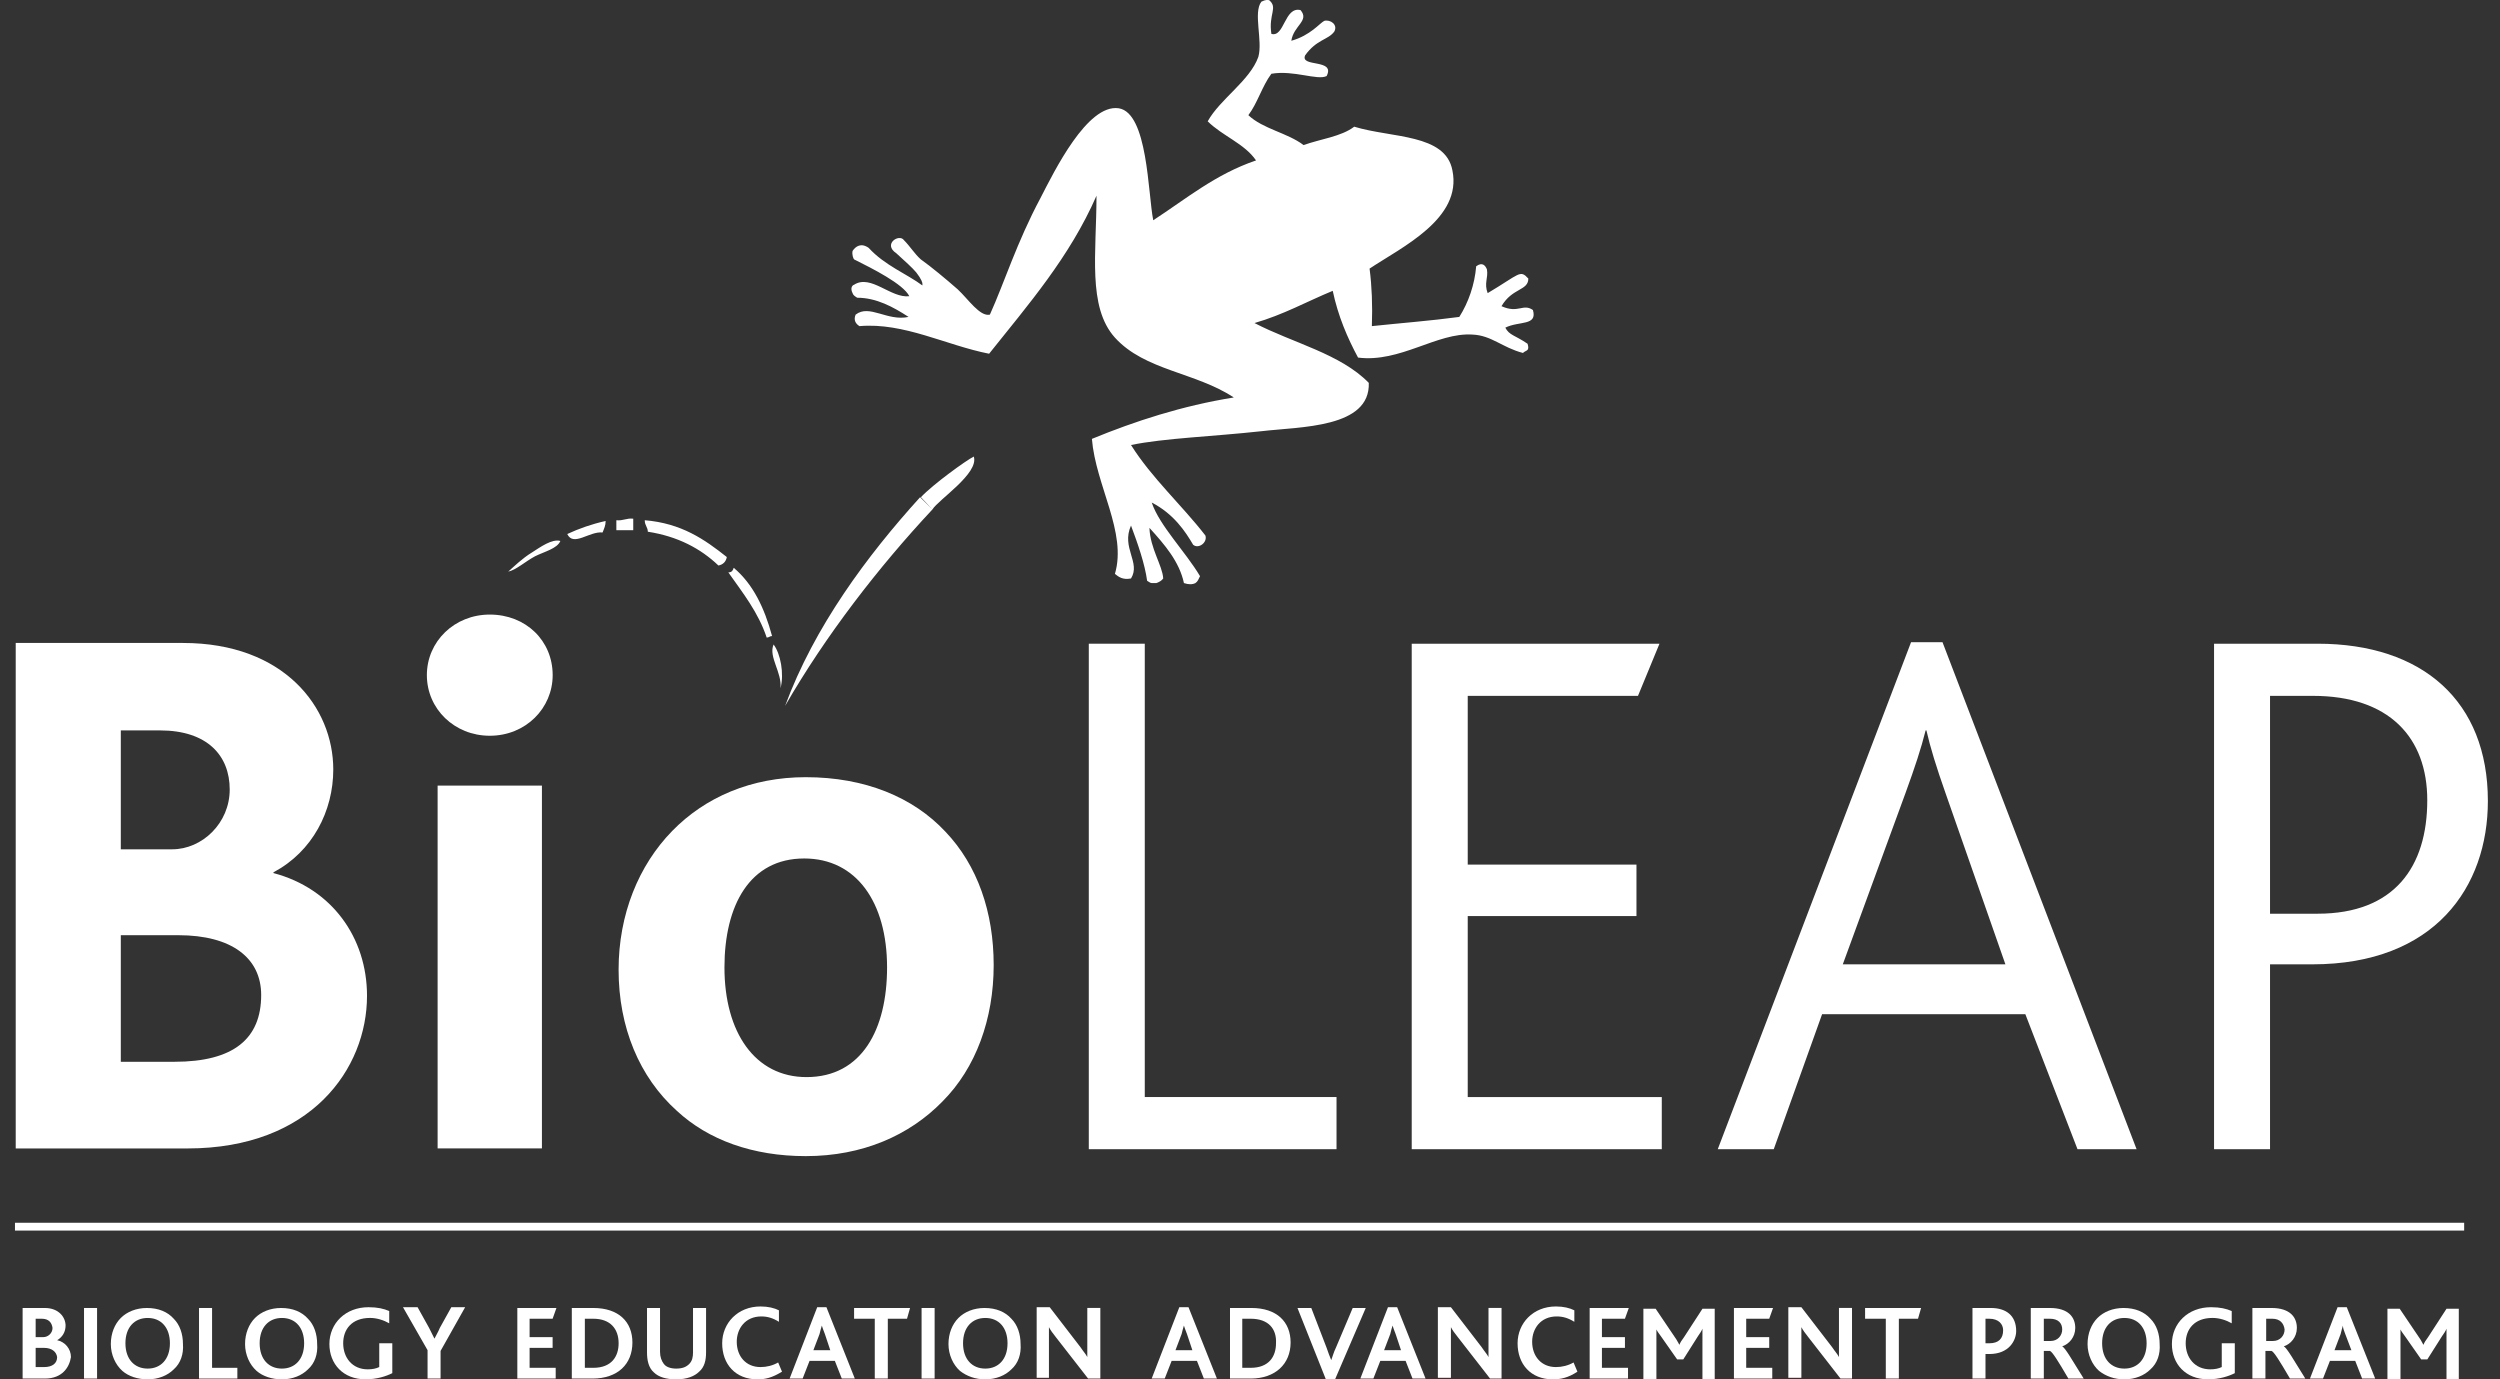 <svg xmlns="http://www.w3.org/2000/svg" width="87" height="48" viewBox="0 0 87 48" fill="none"><rect x="0" y="0" width="87" height="48" fill="#333333" stroke="none"/><path d="M1.561 47.974H0.787V45.518H1.561C2.042 45.518 2.282 45.838 2.282 46.132C2.282 46.346 2.175 46.532 1.988 46.639C2.255 46.693 2.469 46.933 2.469 47.227C2.415 47.574 2.175 47.974 1.561 47.974ZM1.454 45.892H1.241V46.532H1.508C1.668 46.532 1.828 46.399 1.828 46.212C1.801 46.025 1.695 45.892 1.454 45.892ZM1.535 46.906H1.241V47.574H1.535C1.828 47.574 1.988 47.44 1.988 47.227C1.962 47.04 1.801 46.906 1.535 46.906Z" fill="white"></path><path d="M2.924 47.974V45.518H3.378V47.974H2.924Z" fill="white"></path><path d="M6.046 47.654C5.833 47.867 5.512 48.001 5.139 48.001C4.792 48.001 4.471 47.894 4.258 47.707C4.018 47.493 3.857 47.146 3.857 46.773C3.857 46.399 3.991 46.079 4.204 45.865C4.418 45.651 4.738 45.518 5.112 45.518C5.512 45.518 5.833 45.651 6.046 45.892C6.26 46.105 6.367 46.426 6.367 46.773C6.393 47.12 6.287 47.44 6.046 47.654ZM5.139 45.865C4.685 45.865 4.365 46.185 4.365 46.746C4.365 47.306 4.685 47.627 5.139 47.627C5.592 47.627 5.913 47.306 5.913 46.746C5.913 46.212 5.619 45.865 5.139 45.865Z" fill="white"></path><path d="M6.926 47.974V45.518H7.38V47.6H8.26V47.974H6.926Z" fill="white"></path><path d="M10.717 47.654C10.504 47.867 10.183 48.001 9.81 48.001C9.463 48.001 9.142 47.894 8.929 47.707C8.688 47.493 8.528 47.146 8.528 46.773C8.528 46.399 8.662 46.079 8.875 45.865C9.089 45.651 9.409 45.518 9.783 45.518C10.183 45.518 10.504 45.651 10.717 45.892C10.931 46.105 11.037 46.426 11.037 46.773C11.064 47.12 10.957 47.44 10.717 47.654ZM9.81 45.865C9.356 45.865 9.036 46.185 9.036 46.746C9.036 47.306 9.356 47.627 9.81 47.627C10.263 47.627 10.584 47.306 10.584 46.746C10.584 46.212 10.29 45.865 9.81 45.865Z" fill="white"></path><path d="M12.717 48C11.943 48 11.463 47.466 11.463 46.772C11.463 46.051 12.023 45.491 12.824 45.491C13.145 45.491 13.358 45.544 13.545 45.624V46.051C13.358 45.944 13.118 45.864 12.878 45.864C12.237 45.864 11.943 46.265 11.943 46.745C11.943 47.252 12.264 47.653 12.797 47.653C12.958 47.653 13.091 47.626 13.198 47.573V46.745H13.652V47.786C13.438 47.893 13.118 48 12.717 48Z" fill="white"></path><path d="M15.332 47.012V47.973H14.879V46.986L14.024 45.491H14.532L14.932 46.211C14.985 46.318 15.065 46.478 15.119 46.585C15.172 46.478 15.252 46.345 15.306 46.211L15.706 45.491H16.187L15.332 47.012Z" fill="white"></path><path d="M18.003 47.974V45.518H19.364L19.231 45.892H18.43V46.532H19.231V46.906H18.43V47.6H19.338V47.974H18.003Z" fill="white"></path><path d="M20.62 47.974H19.899V45.518H20.647C21.528 45.518 22.008 45.999 22.008 46.719C22.008 47.467 21.501 47.974 20.62 47.974ZM20.647 45.892H20.353V47.6H20.647C21.288 47.6 21.528 47.2 21.528 46.746C21.528 46.239 21.234 45.892 20.647 45.892Z" fill="white"></path><path d="M24.331 47.734C24.171 47.894 23.904 48.001 23.53 48.001C23.183 48.001 22.916 47.92 22.756 47.76C22.569 47.6 22.516 47.333 22.516 47.066V45.518H22.969V47.04C22.969 47.227 23.023 47.36 23.103 47.467C23.183 47.574 23.343 47.627 23.53 47.627C23.744 47.627 23.877 47.574 23.984 47.467C24.09 47.36 24.117 47.227 24.117 47.066V45.518H24.571V47.066C24.571 47.333 24.518 47.574 24.331 47.734Z" fill="white"></path><path d="M26.36 48.001C25.586 48.001 25.132 47.467 25.132 46.747C25.132 46.053 25.666 45.465 26.466 45.465C26.733 45.465 26.947 45.519 27.107 45.599V45.999C26.894 45.866 26.707 45.812 26.493 45.812C25.933 45.812 25.639 46.239 25.639 46.693C25.639 47.2 25.959 47.574 26.466 47.574C26.68 47.574 26.894 47.521 27.08 47.414L27.214 47.734C26.867 47.948 26.627 48.001 26.36 48.001Z" fill="white"></path><path d="M29.294 47.973L29.053 47.359H28.172L27.932 47.973H27.479L28.439 45.491H28.76L29.747 47.973H29.294ZM28.706 46.425C28.653 46.291 28.626 46.211 28.6 46.131C28.573 46.211 28.546 46.318 28.52 46.425L28.306 46.986H28.893L28.706 46.425Z" fill="white"></path><path d="M31.564 45.892H30.896V47.974H30.442V45.892H29.722V45.518H31.67L31.564 45.892Z" fill="white"></path><path d="M32.071 47.974V45.518H32.525V47.974H32.071Z" fill="white"></path><path d="M35.196 47.654C34.982 47.867 34.662 48.001 34.288 48.001C33.941 48.001 33.648 47.894 33.407 47.707C33.167 47.493 33.007 47.146 33.007 46.773C33.007 46.399 33.14 46.079 33.354 45.865C33.567 45.651 33.888 45.518 34.261 45.518C34.662 45.518 34.982 45.651 35.196 45.892C35.409 46.105 35.516 46.426 35.516 46.773C35.543 47.12 35.436 47.44 35.196 47.654ZM34.288 45.865C33.834 45.865 33.514 46.185 33.514 46.746C33.514 47.306 33.834 47.627 34.288 47.627C34.742 47.627 35.062 47.306 35.062 46.746C35.062 46.212 34.769 45.865 34.288 45.865Z" fill="white"></path><path d="M37.865 47.973L36.743 46.532C36.637 46.398 36.557 46.291 36.503 46.185C36.503 46.265 36.503 46.398 36.503 46.505V47.947H36.076V45.491H36.53L37.598 46.879C37.705 47.039 37.785 47.119 37.838 47.226C37.838 47.119 37.838 46.986 37.838 46.879V45.517H38.292V47.973H37.865Z" fill="white"></path><path d="M41.894 47.973L41.654 47.359H40.773L40.533 47.973H40.079L41.04 45.491H41.36L42.348 47.973H41.894ZM41.307 46.425C41.254 46.291 41.227 46.211 41.2 46.131C41.173 46.211 41.147 46.318 41.12 46.425L40.907 46.986H41.494L41.307 46.425Z" fill="white"></path><path d="M43.524 47.974H42.804V45.518H43.551C44.432 45.518 44.913 45.999 44.913 46.719C44.913 47.467 44.379 47.974 43.524 47.974ZM43.524 45.892H43.231V47.6H43.524C44.165 47.6 44.405 47.2 44.405 46.746C44.432 46.239 44.138 45.892 43.524 45.892Z" fill="white"></path><path d="M46.46 48.001H46.14L45.152 45.518H45.633L46.167 46.906C46.22 47.066 46.273 47.2 46.327 47.333C46.38 47.2 46.407 47.066 46.487 46.906L47.074 45.518H47.528L46.46 48.001Z" fill="white"></path><path d="M49.155 47.973L48.915 47.359H48.034L47.794 47.973H47.34L48.301 45.491H48.621L49.609 47.973H49.155ZM48.568 46.425C48.514 46.291 48.488 46.211 48.461 46.131C48.434 46.211 48.408 46.318 48.381 46.425L48.167 46.986H48.755L48.568 46.425Z" fill="white"></path><path d="M51.853 47.973L50.732 46.532C50.625 46.398 50.545 46.291 50.492 46.185C50.492 46.265 50.492 46.398 50.492 46.505V47.947H50.038V45.491H50.492L51.56 46.879C51.666 47.039 51.746 47.119 51.8 47.226C51.8 47.119 51.8 46.986 51.8 46.879V45.517H52.254V47.973H51.853Z" fill="white"></path><path d="M54.039 48.001C53.265 48.001 52.812 47.467 52.812 46.747C52.812 46.053 53.345 45.465 54.146 45.465C54.413 45.465 54.627 45.519 54.787 45.599V45.999C54.573 45.866 54.386 45.812 54.173 45.812C53.612 45.812 53.319 46.239 53.319 46.693C53.319 47.2 53.639 47.574 54.146 47.574C54.36 47.574 54.573 47.521 54.76 47.414L54.894 47.734C54.573 47.948 54.306 48.001 54.039 48.001Z" fill="white"></path><path d="M55.32 47.974V45.518H56.682L56.548 45.892H55.747V46.532H56.548V46.906H55.747V47.6H56.655V47.974H55.32Z" fill="white"></path><path d="M59.245 47.974V46.506C59.245 46.426 59.245 46.346 59.245 46.239C59.218 46.319 59.138 46.426 59.085 46.506L58.578 47.307H58.364L57.803 46.506C57.75 46.426 57.697 46.373 57.643 46.266C57.643 46.373 57.643 46.453 57.643 46.533V48.001H57.19V45.545H57.617L58.284 46.533C58.364 46.64 58.391 46.72 58.444 46.8C58.471 46.72 58.524 46.64 58.604 46.533L59.245 45.545H59.672V48.001H59.245V47.974Z" fill="white"></path><path d="M60.341 47.974V45.518H61.702L61.569 45.892H60.768V46.532H61.569V46.906H60.768V47.6H61.675V47.974H60.341Z" fill="white"></path><path d="M64.049 47.973L62.928 46.532C62.822 46.398 62.742 46.291 62.688 46.185C62.688 46.265 62.688 46.398 62.688 46.505V47.947H62.234V45.491H62.688L63.756 46.879C63.863 47.039 63.943 47.119 63.996 47.226C63.996 47.119 63.996 46.986 63.996 46.879V45.517H64.45V47.973H64.049Z" fill="white"></path><path d="M66.747 45.892H66.08V47.974H65.626V45.892H64.905V45.518H66.854L66.747 45.892Z" fill="white"></path><path d="M69.229 47.12H69.095V47.974H68.642V45.518H69.282C69.816 45.518 70.163 45.785 70.163 46.319C70.163 46.639 69.923 47.12 69.229 47.12ZM69.229 45.892H69.095V46.746H69.229C69.549 46.746 69.709 46.586 69.709 46.292C69.709 46.079 69.549 45.892 69.229 45.892Z" fill="white"></path><path d="M71.979 47.974C71.605 47.333 71.418 47.04 71.338 47.013H71.125V47.974H70.671V45.518H71.338C71.979 45.518 72.219 45.838 72.219 46.212C72.219 46.532 72.006 46.773 71.765 46.853C71.872 46.906 72.112 47.333 72.513 47.974H71.979ZM71.338 45.892H71.125V46.666H71.365C71.605 46.666 71.765 46.479 71.765 46.266C71.765 46.052 71.632 45.892 71.338 45.892Z" fill="white"></path><path d="M74.835 47.654C74.622 47.867 74.302 48.001 73.928 48.001C73.581 48.001 73.287 47.894 73.047 47.707C72.807 47.493 72.647 47.146 72.647 46.773C72.647 46.399 72.78 46.079 72.993 45.865C73.207 45.651 73.527 45.518 73.901 45.518C74.302 45.518 74.622 45.651 74.835 45.892C75.049 46.105 75.156 46.426 75.156 46.773C75.182 47.12 75.076 47.44 74.835 47.654ZM73.928 45.865C73.474 45.865 73.154 46.185 73.154 46.746C73.154 47.306 73.474 47.627 73.928 47.627C74.382 47.627 74.702 47.306 74.702 46.746C74.702 46.212 74.408 45.865 73.928 45.865Z" fill="white"></path><path d="M76.837 48C76.062 48 75.582 47.466 75.582 46.772C75.582 46.051 76.143 45.491 76.943 45.491C77.264 45.491 77.477 45.544 77.664 45.624V46.051C77.477 45.944 77.237 45.864 76.997 45.864C76.356 45.864 76.062 46.265 76.062 46.745C76.062 47.252 76.383 47.653 76.917 47.653C77.077 47.653 77.21 47.626 77.317 47.573V46.745H77.771V47.786C77.557 47.893 77.237 48 76.837 48Z" fill="white"></path><path d="M79.691 47.974C79.317 47.333 79.13 47.04 79.05 47.013H78.837V47.974H78.383V45.518H79.05C79.691 45.518 79.931 45.838 79.931 46.212C79.931 46.532 79.718 46.773 79.477 46.853C79.584 46.906 79.824 47.333 80.225 47.974H79.691ZM79.077 45.892H78.863V46.666H79.103C79.344 46.666 79.504 46.479 79.504 46.266C79.477 46.052 79.344 45.892 79.077 45.892Z" fill="white"></path><path d="M82.202 47.973L81.962 47.359H81.081L80.841 47.973H80.387L81.348 45.491H81.668L82.656 47.973H82.202ZM81.615 46.425C81.561 46.291 81.534 46.211 81.534 46.131C81.508 46.211 81.481 46.318 81.454 46.425L81.241 46.986H81.828L81.615 46.425Z" fill="white"></path><path d="M85.138 47.974V46.506C85.138 46.426 85.138 46.346 85.138 46.239C85.112 46.319 85.032 46.426 84.978 46.506L84.471 47.307H84.257L83.697 46.506C83.644 46.426 83.59 46.373 83.537 46.266C83.537 46.373 83.537 46.453 83.537 46.533V48.001H83.083V45.545H83.51L84.177 46.533C84.257 46.64 84.284 46.72 84.338 46.8C84.364 46.72 84.418 46.64 84.498 46.533L85.138 45.545H85.566V48.001H85.138V47.974Z" fill="white"></path><path d="M0.521 42.688H85.753" stroke="white" stroke-width="0.272"></path><path fill-rule="evenodd" clip-rule="evenodd" d="M32.447 17.73C30.578 19.732 28.736 22.108 27.322 24.564C28.336 21.814 30.178 19.332 32.02 17.303M32.047 17.303C32.474 16.849 33.621 16.022 33.888 15.888C34.075 16.475 32.66 17.383 32.447 17.73M26.921 22.428C27.162 22.748 27.295 23.442 27.162 23.95C27.215 23.389 26.735 22.855 26.921 22.428ZM25.346 19.919C25.48 19.919 25.507 19.839 25.533 19.759C26.201 20.319 26.601 21.147 26.868 22.134C26.788 22.134 26.761 22.188 26.681 22.188C26.387 21.307 25.854 20.64 25.346 19.919ZM18.513 19.225C18.807 19.038 19.207 18.744 19.501 18.825C19.394 19.091 18.94 19.198 18.62 19.358C18.273 19.545 17.953 19.839 17.686 19.892C17.899 19.705 18.166 19.438 18.513 19.225ZM25 19.679C24.386 19.091 23.585 18.664 22.544 18.504C22.544 18.344 22.437 18.291 22.437 18.104C23.718 18.21 24.519 18.771 25.293 19.385C25.266 19.545 25.16 19.652 25 19.679ZM19.741 18.584C20.141 18.397 20.595 18.237 21.076 18.13C21.076 18.291 21.022 18.397 20.969 18.531C20.515 18.477 19.954 19.038 19.741 18.584ZM21.449 18.104C21.689 18.13 21.796 18.024 22.037 18.05C22.037 18.184 22.037 18.317 22.037 18.451C21.85 18.451 21.636 18.451 21.449 18.451C21.449 18.344 21.449 18.21 21.449 18.104Z" fill="white"></path><path d="M6.526 39.966H0.547V22.375H6.366C9.889 22.375 11.598 24.617 11.598 26.779C11.598 28.221 10.877 29.636 9.516 30.356V30.383C11.544 30.917 12.772 32.625 12.772 34.654C12.772 37.19 10.824 39.966 6.526 39.966ZM5.565 25.418H4.204V29.556H5.992C7.033 29.556 7.994 28.648 7.994 27.474C7.994 26.299 7.22 25.418 5.565 25.418ZM6.206 32.545H4.204V36.95H6.072C8.128 36.95 9.089 36.149 9.089 34.627C9.089 33.346 8.074 32.545 6.206 32.545Z" fill="white"></path><path d="M17.044 25.604C15.816 25.604 14.855 24.67 14.855 23.495C14.855 22.321 15.816 21.387 17.044 21.387C18.299 21.387 19.233 22.294 19.233 23.495C19.233 24.643 18.299 25.604 17.044 25.604ZM15.229 39.965V27.339H18.859V39.965H15.229Z" fill="white"></path><path d="M32.792 38.337C31.644 39.512 30.016 40.233 28.041 40.233C26.199 40.233 24.65 39.672 23.556 38.658C22.248 37.483 21.527 35.748 21.527 33.746C21.527 31.824 22.221 30.116 23.396 28.914C24.544 27.74 26.145 27.046 28.041 27.046C30.096 27.046 31.777 27.74 32.899 28.941C34.02 30.116 34.58 31.744 34.58 33.586C34.58 35.454 33.966 37.163 32.792 38.337ZM27.987 29.875C26.092 29.875 25.211 31.504 25.211 33.666C25.211 35.935 26.279 37.483 28.067 37.483C29.989 37.483 30.87 35.828 30.87 33.666C30.87 31.397 29.802 29.875 27.987 29.875Z" fill="white"></path><path d="M37.89 39.992V22.401H39.838V38.177H46.511V39.992H37.89Z" fill="white"></path><path d="M49.128 39.992V22.401H57.75L57.002 24.216H51.077V30.089H56.949V31.878H51.077V38.177H57.83V39.992H49.128Z" fill="white"></path><path d="M72.297 39.992L70.482 35.294H63.409L61.727 39.992H59.778L66.505 22.348H67.599L74.353 39.992H72.297ZM67.706 27.606C67.386 26.699 67.172 26.005 67.039 25.417H67.012C66.852 26.058 66.638 26.699 66.318 27.58L64.129 33.559H69.788L67.706 27.606Z" fill="white"></path><path d="M80.466 33.559H78.997V39.992H77.049V22.401H80.652C84.309 22.401 86.578 24.403 86.578 27.873C86.578 30.863 84.737 33.559 80.466 33.559ZM80.492 24.216H78.997V31.797H80.652C83.322 31.797 84.469 30.169 84.469 27.847C84.469 25.658 83.135 24.216 80.492 24.216Z" fill="white"></path><path fill-rule="evenodd" clip-rule="evenodd" d="M43.897 0.058C44.057 -0.022 44.111 0.004 44.164 0.004C44.484 0.271 44.137 0.485 44.244 1.179C44.698 1.312 44.698 0.218 45.258 0.351C45.579 0.725 45.018 0.885 44.938 1.419C45.605 1.232 45.926 0.805 46.086 0.725C46.299 0.672 46.566 0.858 46.433 1.099C46.219 1.392 45.819 1.366 45.419 1.926C45.232 2.353 46.486 2.033 46.166 2.647C45.846 2.807 45.018 2.433 44.244 2.567C43.924 2.994 43.764 3.581 43.443 4.008C43.95 4.489 44.804 4.622 45.365 5.049C45.952 4.836 46.673 4.756 47.127 4.409C48.435 4.809 50.303 4.649 50.544 5.93C50.891 7.612 48.782 8.6 47.661 9.347C47.741 9.961 47.767 10.628 47.741 11.349C48.755 11.242 49.796 11.162 50.784 11.029C51.104 10.521 51.318 9.908 51.371 9.267C51.585 9.107 51.691 9.24 51.745 9.374C51.798 9.667 51.638 9.854 51.771 10.201C52.893 9.534 52.893 9.374 53.186 9.694C53.186 10.121 52.626 10.014 52.252 10.655C52.839 10.922 52.999 10.548 53.346 10.789C53.507 11.349 52.866 11.162 52.385 11.402C52.519 11.669 52.732 11.669 53.16 11.963C53.24 12.23 53.106 12.177 52.999 12.283C52.279 12.096 51.905 11.669 51.238 11.643C50.01 11.563 48.728 12.63 47.26 12.444C46.887 11.749 46.566 11.002 46.379 10.121C45.472 10.495 44.671 10.949 43.657 11.242C44.991 11.936 46.646 12.31 47.634 13.324C47.687 14.899 45.258 14.846 43.897 15.006C42.189 15.193 40.534 15.246 39.359 15.486C40.08 16.634 41.121 17.569 41.948 18.636C42.028 18.877 41.708 19.117 41.521 18.957C41.254 18.503 40.854 17.889 40.08 17.488C40.347 18.289 41.254 19.197 41.761 20.051C41.708 20.158 41.681 20.238 41.601 20.291C41.495 20.345 41.361 20.345 41.201 20.291C41.041 19.544 40.534 18.957 40 18.369C40.026 19.09 40.453 19.677 40.48 20.131C40.427 20.211 40.32 20.265 40.24 20.291C40.187 20.291 40.133 20.291 40.08 20.291C40.026 20.291 39.973 20.238 39.92 20.211C39.84 19.624 39.599 18.93 39.359 18.289C39.012 19.064 39.706 19.571 39.359 20.131C39.066 20.185 38.932 20.078 38.799 19.971C39.226 18.53 38.131 16.901 37.998 15.273C39.493 14.659 41.121 14.125 42.936 13.832C41.601 12.951 39.84 12.897 38.799 11.749C37.838 10.682 38.158 8.786 38.158 6.811C37.224 8.947 35.782 10.602 34.421 12.31C32.926 12.016 31.458 11.216 29.91 11.349C29.776 11.269 29.696 11.136 29.776 10.949C30.257 10.575 30.871 11.189 31.618 11.029C31.084 10.682 30.497 10.361 29.83 10.361C29.75 10.308 29.696 10.281 29.669 10.201C29.589 10.041 29.643 9.934 29.723 9.908C30.31 9.534 31.004 10.388 31.645 10.308C31.431 9.881 30.363 9.347 29.723 9.027C29.696 9 29.643 8.867 29.669 8.733C29.776 8.573 29.963 8.439 30.23 8.626C30.791 9.24 31.565 9.534 32.099 9.934C32.019 9.961 32.259 9.961 31.885 9.48C31.752 9.32 31.485 9.08 31.191 8.813C30.71 8.493 31.298 8.119 31.458 8.359C31.672 8.573 31.832 8.84 32.045 9.027C32.419 9.294 32.899 9.694 33.327 10.068C33.7 10.415 34.101 11.029 34.448 10.949C34.955 9.828 35.382 8.439 36.209 6.891C36.69 5.957 37.838 3.608 38.932 3.768C39.946 3.928 39.946 6.731 40.133 7.665C41.281 6.918 42.295 6.064 43.71 5.583C43.31 4.996 42.536 4.729 42.028 4.222C42.456 3.448 43.497 2.807 43.79 1.98C43.95 1.419 43.603 0.431 43.897 0.058Z" fill="white"></path></svg>